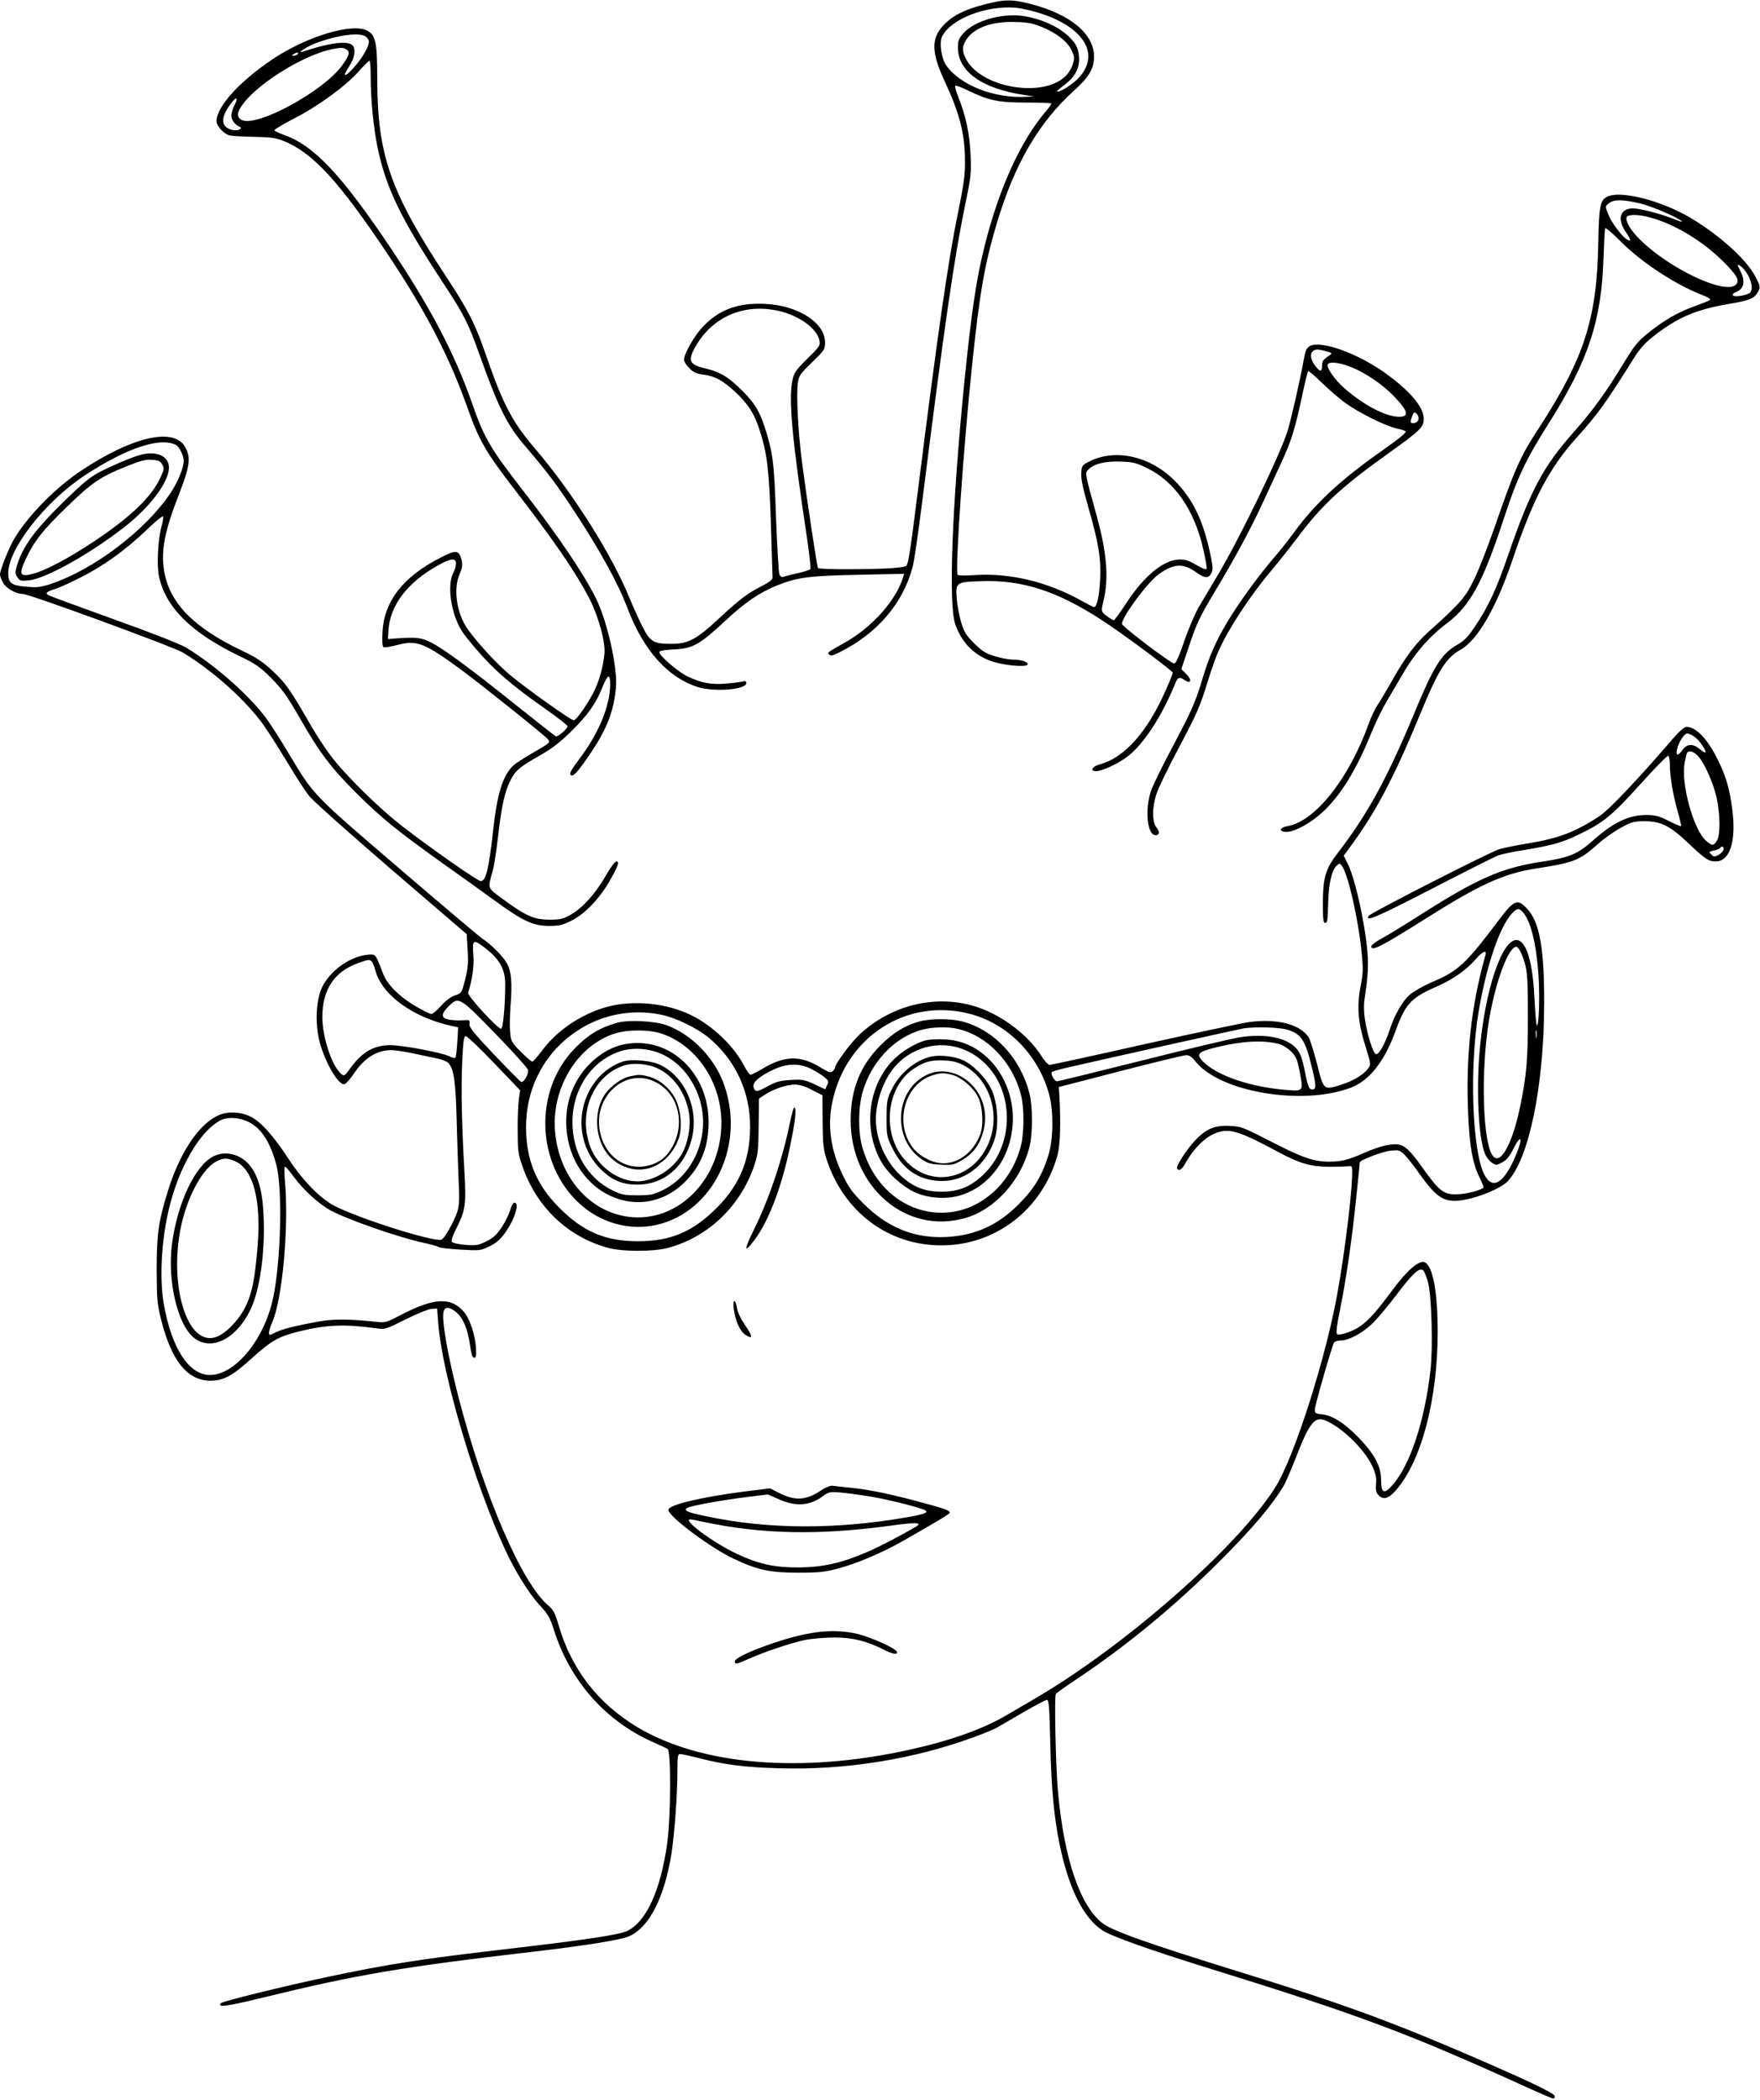 <?xml version="1.0" standalone="no"?>
<!DOCTYPE svg PUBLIC "-//W3C//DTD SVG 20010904//EN"
 "http://www.w3.org/TR/2001/REC-SVG-20010904/DTD/svg10.dtd">
<svg version="1.0" xmlns="http://www.w3.org/2000/svg"
 width="1073pt" height="1280pt" viewBox="0 0 1073 1280"
 preserveAspectRatio="xMidYMid meet">
<g transform="translate(0,1280) scale(0.1,-0.1)"
fill="#000000" stroke="none">
<path d="M5995 12771 c-119 -31 -192 -69 -245 -127 -74 -81 -72 -164 10 -341
90 -193 122 -317 123 -478 1 -94 -6 -143 -45 -335 -57 -275 -123 -734 -243
-1689 -45 -358 -57 -436 -69 -449 -14 -13 -128 -20 -328 -21 -114 -1 -209 2
-211 7 -6 8 -68 418 -97 642 -24 178 -36 413 -26 485 7 46 14 57 87 127 75 73
79 78 79 121 0 120 -163 225 -365 235 -168 8 -285 -36 -385 -145 -50 -54 -110
-161 -110 -196 0 -10 15 -34 33 -51 25 -26 43 -34 84 -39 67 -8 117 -34 186
-97 85 -77 126 -140 158 -241 46 -142 58 -241 69 -574 5 -170 10 -318 10 -327
0 -10 -23 -28 -62 -48 -92 -47 -135 -79 -260 -195 -142 -133 -193 -160 -298
-159 -107 0 -127 13 -175 109 -22 44 -58 123 -79 175 -108 263 -343 634 -569
900 -144 168 -198 270 -302 570 -67 195 -109 277 -237 472 -350 530 -427 751
-428 1218 0 221 -10 266 -61 293 -92 49 -367 -34 -576 -173 -204 -137 -343
-291 -343 -379 0 -29 46 -79 80 -86 16 -4 85 -8 152 -9 100 -2 133 -7 177 -25
180 -73 339 -247 640 -698 231 -348 372 -620 481 -928 70 -198 111 -270 285
-495 237 -307 376 -509 455 -662 58 -110 103 -275 95 -343 -10 -86 -27 -147
-56 -213 -32 -71 -114 -192 -131 -192 -17 0 -293 196 -388 276 -85 71 -208
206 -263 286 -64 96 -84 240 -45 329 17 40 19 58 12 86 -16 62 -33 64 -129 14
-226 -115 -342 -263 -353 -451 -3 -57 -1 -90 6 -94 6 -4 46 3 88 14 117 30
162 12 390 -155 131 -98 503 -395 523 -419 18 -21 15 -24 -94 -86 -49 -29
-101 -62 -113 -73 -66 -61 -101 -171 -126 -402 -26 -233 -44 -305 -75 -305
-18 0 -295 193 -474 331 -147 113 -360 323 -445 439 -35 46 -93 136 -129 200
-110 191 -142 238 -221 311 -61 57 -99 82 -192 126 -294 141 -439 291 -470
488 -19 120 4 240 91 462 65 166 73 221 41 283 -63 128 -316 74 -632 -135
-157 -103 -322 -270 -410 -413 -34 -56 -90 -195 -90 -224 0 -9 9 -32 20 -52
21 -34 78 -66 120 -66 38 0 915 -321 975 -357 187 -113 392 -298 496 -448 31
-44 95 -146 144 -226 48 -81 106 -170 129 -199 22 -29 248 -230 501 -448 l460
-395 6 -96 c5 -79 2 -111 -15 -180 -21 -82 -21 -83 -61 -97 -25 -8 -56 -31
-85 -63 -25 -28 -52 -51 -60 -51 -8 0 -51 21 -95 47 -100 58 -177 135 -200
200 -9 26 -24 64 -33 83 -16 32 -21 35 -56 32 -109 -9 -232 -95 -282 -198 -35
-71 -43 -203 -21 -311 28 -130 121 -295 159 -280 9 3 35 33 57 66 64 94 137
140 226 141 22 0 81 -9 130 -19 50 -11 115 -25 146 -31 31 -6 64 -19 73 -29
33 -36 44 -112 50 -346 3 -126 9 -294 12 -372 6 -116 4 -151 -9 -191 -20 -59
-77 -159 -95 -167 -44 -17 -507 129 -657 208 -84 45 -190 153 -271 277 -94
145 -177 238 -239 266 -64 30 -143 32 -199 4 -119 -57 -234 -233 -305 -467
-55 -178 -66 -259 -66 -473 1 -178 3 -204 27 -302 64 -254 161 -373 303 -373
78 1 133 30 248 135 125 112 164 134 292 166 169 41 277 45 473 18 50 -7 57
-4 175 55 67 34 138 62 157 64 l35 2 7 -92 c24 -309 220 -972 407 -1376 61
-133 149 -274 213 -342 49 -53 61 -74 84 -146 98 -311 312 -555 600 -684 44
-20 86 -39 94 -44 22 -12 20 -421 -3 -581 -41 -283 -125 -467 -240 -527 -49
-25 -257 -56 -792 -118 -471 -55 -677 -87 -1045 -165 -272 -58 -630 -146 -642
-158 -29 -29 37 -20 249 32 580 142 853 188 1653 281 318 37 535 72 585 94
123 54 216 237 259 506 18 118 36 358 36 503 0 86 2 102 16 102 8 0 60 -11
115 -25 159 -41 280 -56 489 -62 403 -12 820 55 1185 189 61 22 126 49 145 60
19 11 92 54 162 94 70 41 134 74 141 74 12 0 15 -49 20 -262 6 -271 22 -447
57 -619 54 -263 142 -443 258 -522 50 -35 296 -123 652 -233 916 -284 1209
-394 1927 -720 89 -41 167 -74 173 -74 6 0 10 7 8 16 -3 19 -196 109 -593 279
-441 188 -731 293 -1305 470 -585 181 -799 257 -860 305 -137 108 -233 394
-270 800 -14 156 -23 582 -13 596 4 6 62 47 128 91 308 206 599 446 876 723
193 193 317 339 385 455 15 26 53 115 85 198 60 155 95 207 137 207 41 0 130
-57 203 -131 90 -90 142 -184 139 -246 -4 -57 -2 -70 16 -87 28 -29 60 -19
104 31 155 177 254 549 255 963 0 247 -30 407 -80 427 -35 13 -105 -48 -191
-163 -100 -135 -149 -191 -203 -228 -45 -31 -122 -57 -139 -47 -8 5 -3 49 19
156 38 191 72 426 98 682 12 112 21 206 21 209 0 13 139 66 187 71 49 5 56 4
84 -23 17 -16 60 -71 96 -122 105 -147 152 -175 266 -155 101 17 227 71 268
113 130 135 222 580 223 1080 1 344 -28 501 -105 583 -59 62 -78 54 -177 -78
-197 -261 -243 -304 -403 -371 -50 -22 -110 -56 -134 -76 -46 -41 -92 -121
-124 -218 -27 -81 -62 -145 -81 -145 -18 0 -56 121 -70 222 -7 56 -6 91 5 155
8 46 15 125 15 177 0 155 -71 504 -124 608 l-24 48 44 60 c152 206 263 417
421 800 113 274 158 345 250 397 101 57 216 256 313 543 128 378 224 561 394
750 129 143 172 203 354 493 30 47 65 86 113 123 147 115 260 163 461 197 126
21 155 33 178 77 13 25 12 31 -18 89 -53 103 -213 248 -390 355 -181 109 -436
174 -516 131 -41 -21 -48 -61 -52 -280 -8 -463 -85 -702 -366 -1135 -110 -168
-142 -240 -265 -595 -41 -118 -97 -262 -125 -319 -53 -111 -86 -149 -272 -315
-87 -78 -150 -162 -233 -311 -31 -55 -69 -119 -85 -142 -15 -23 -40 -74 -54
-115 -120 -334 -327 -595 -495 -623 -50 -9 -54 -35 -6 -35 51 0 151 55 223
123 108 100 205 259 291 472 24 60 68 151 97 200 29 50 66 113 82 140 83 147
168 247 286 337 143 108 219 250 348 643 80 244 133 356 272 575 241 381 322
624 334 1010 3 91 7 171 10 178 2 7 44 -28 96 -81 130 -130 339 -266 508 -330
25 -10 40 -20 35 -25 -6 -5 -46 -21 -90 -37 -98 -34 -187 -84 -285 -163 -66
-53 -85 -76 -154 -190 -106 -174 -187 -286 -297 -410 -190 -213 -269 -361
-404 -754 -73 -211 -120 -313 -202 -435 -43 -65 -66 -88 -108 -112 -96 -54
-144 -131 -260 -411 -167 -402 -286 -621 -472 -862 -72 -95 -87 -145 -88 -298
0 -105 2 -125 15 -125 12 0 15 20 17 115 3 124 21 206 52 234 19 17 20 17 35
-6 37 -57 97 -322 117 -520 10 -102 10 -127 -6 -208 -24 -125 -16 -222 29
-365 32 -101 34 -112 20 -133 -25 -37 -89 -78 -162 -101 -114 -37 -111 -39
-153 126 -20 77 -43 150 -51 162 -56 80 -191 114 -362 92 -48 -7 -338 -68
-644 -136 -306 -69 -564 -125 -573 -125 -9 0 -31 24 -49 53 -81 127 -234 245
-386 297 -246 85 -530 19 -727 -168 -55 -53 -147 -178 -147 -200 0 -5 -7 -15
-15 -22 -11 -9 -25 -5 -72 24 -124 76 -219 74 -357 -9 -32 -19 -64 -35 -70
-35 -6 0 -24 24 -39 54 -63 120 -189 242 -319 307 -151 76 -360 97 -523 51
-156 -45 -300 -143 -391 -266 -27 -36 -54 -66 -59 -66 -6 0 -37 27 -70 60 -56
57 -60 63 -65 119 -3 33 -2 108 3 168 10 133 5 199 -21 249 -22 42 -95 116
-152 154 -19 13 -249 207 -510 431 -523 448 -517 441 -665 689 -48 80 -108
174 -133 210 -99 140 -315 333 -497 443 -37 22 -207 89 -439 172 -209 75 -388
141 -399 147 -24 12 -14 22 38 38 22 7 84 34 137 61 156 77 290 173 430 307
47 46 89 79 92 74 3 -5 -2 -33 -10 -63 -21 -78 -29 -232 -15 -301 40 -188 195
-343 486 -484 106 -51 129 -67 200 -138 66 -67 96 -109 172 -241 123 -215 191
-305 352 -465 148 -147 250 -229 526 -426 99 -70 239 -170 310 -222 173 -126
233 -154 330 -155 64 0 83 4 139 32 80 39 172 135 234 244 51 90 61 117 39
117 -8 0 -36 -38 -63 -85 -59 -106 -144 -201 -215 -240 -46 -26 -65 -30 -129
-30 -93 0 -145 23 -278 121 -104 76 -99 64 -69 174 9 30 23 120 32 200 22 194
41 282 76 352 32 64 54 82 196 163 63 36 114 77 183 145 97 97 144 164 185
267 31 75 45 79 45 11 -1 -129 -69 -296 -186 -451 -51 -68 -64 -91 -55 -100
15 -15 46 20 125 138 96 143 138 251 151 393 12 118 -53 408 -122 546 -77 154
-235 387 -448 661 -198 255 -234 317 -309 533 -104 296 -251 576 -488 931
-302 451 -470 631 -652 697 -33 12 -61 25 -63 30 -1 5 53 37 120 72 144 73
313 196 394 287 32 36 61 65 66 65 4 0 7 -46 7 -103 0 -131 16 -295 40 -417
51 -252 142 -440 404 -838 129 -197 149 -236 226 -452 110 -306 162 -410 267
-533 147 -173 192 -233 297 -392 157 -237 276 -452 332 -603 96 -253 242 -418
424 -478 101 -33 300 -18 300 23 0 12 -7 14 -27 9 -16 -4 -63 -10 -105 -13
-86 -6 -143 5 -225 44 -57 26 -173 126 -173 148 0 9 26 14 88 17 115 5 157 29
311 172 124 116 211 175 321 219 123 49 195 58 494 64 l278 6 -7 -24 c-43
-138 -186 -299 -347 -391 -121 -69 -115 -64 -102 -78 9 -9 24 -5 65 16 229
115 384 297 443 519 9 33 34 204 56 380 143 1132 197 1501 266 1836 33 159 36
184 31 294 -5 127 -28 237 -74 352 -14 35 -23 67 -19 70 3 4 39 -9 79 -29 126
-61 183 -73 355 -73 83 0 152 -3 152 -6 0 -4 -16 -27 -37 -51 -151 -179 -281
-464 -368 -808 -52 -205 -81 -398 -125 -830 -76 -765 -99 -1361 -56 -1485 39
-111 115 -189 222 -225 71 -25 208 -38 218 -21 10 15 -35 31 -89 31 -23 0 -73
9 -111 21 -56 17 -77 31 -125 78 -48 48 -61 69 -79 127 -11 38 -24 103 -27
144 -8 101 -5 103 149 108 249 9 460 -59 732 -235 126 -81 436 -312 436 -323
0 -5 -18 -51 -41 -102 -113 -259 -254 -417 -406 -457 -46 -13 -60 -41 -20 -41
38 1 135 46 193 91 97 74 209 247 288 442 17 41 26 44 60 21 38 -24 44 3 8 38
l-30 30 50 149 c42 127 63 171 147 311 132 220 227 395 306 568 37 80 89 193
116 251 53 117 75 188 119 394 16 76 32 140 35 143 3 3 40 -28 83 -70 42 -41
106 -96 141 -122 83 -60 244 -141 315 -157 31 -7 56 -15 56 -19 0 -11 -41 -44
-170 -135 -233 -165 -386 -308 -512 -481 -35 -48 -87 -114 -117 -148 -88 -101
-220 -281 -287 -394 -74 -124 -113 -214 -155 -355 -42 -139 -66 -193 -185
-417 -57 -107 -113 -222 -125 -255 -41 -115 -26 -275 26 -275 24 0 27 19 6 46
-28 36 -28 124 0 207 11 34 69 154 129 267 120 226 136 264 186 426 19 62 47
142 64 179 62 138 193 337 329 498 42 50 111 137 154 194 147 196 263 304 554
512 192 137 213 158 213 208 0 68 -75 161 -215 265 -182 137 -436 226 -489
172 -15 -15 -18 -24 -30 -89 -19 -108 -79 -369 -97 -424 -52 -158 -285 -639
-420 -868 -45 -76 -100 -168 -122 -205 -21 -37 -61 -129 -87 -205 -31 -92 -52
-138 -61 -137 -23 2 -319 226 -319 242 0 43 161 260 228 305 92 64 147 66 229
6 49 -35 73 -35 90 1 9 20 7 45 -12 130 -44 198 -106 322 -214 431 -150 150
-362 197 -521 116 -43 -22 -45 -25 -48 -71 -2 -34 10 -93 42 -204 64 -222 79
-315 73 -442 -4 -100 -20 -170 -37 -170 -4 0 -36 16 -70 35 -210 119 -444 175
-661 160 -53 -4 -99 -3 -101 2 -16 27 36 782 88 1273 46 444 76 616 149 862
108 365 256 620 473 816 91 82 122 134 122 207 0 138 -143 257 -383 320 -119
31 -164 30 -292 -4z m353 -54 c269 -88 363 -257 221 -399 -40 -40 -115 -85
-125 -75 -2 2 19 20 46 40 66 50 94 104 88 174 -4 40 -12 63 -35 91 -59 75
-176 134 -302 154 -130 20 -297 -27 -366 -103 -30 -34 -35 -46 -35 -89 0 -146
148 -251 406 -289 l59 -9 -45 -2 c-197 -11 -404 69 -491 191 -30 42 -44 141
-25 178 55 106 265 188 446 174 36 -3 107 -19 158 -36z m5 -82 c89 -36 158
-91 181 -144 17 -36 18 -46 6 -83 -7 -24 -27 -57 -46 -74 -141 -134 -516 -67
-605 107 -25 50 -24 78 4 120 48 71 157 110 297 105 77 -2 108 -8 163 -31z
m-4119 -61 c23 -22 20 -42 -15 -102 -31 -55 -106 -138 -116 -128 -3 3 9 26 26
52 37 57 43 117 12 134 -41 21 -141 6 -296 -45 -41 -14 25 31 73 49 140 54
284 72 316 40z m-123 -75 c25 -13 19 -37 -26 -99 -115 -157 -515 -375 -610
-332 -36 17 -32 51 14 108 103 129 371 291 535 324 58 11 65 11 87 -1z m-296
-29 c-3 -5 -14 -10 -23 -10 -15 0 -15 2 -2 10 20 13 33 13 25 0z m-385 -310
c-11 -21 -20 -51 -20 -65 0 -25 24 -57 51 -68 24 -9 -12 -27 -41 -20 -75 17
-79 72 -13 161 33 45 48 40 23 -8z m8570 -600 c74 -18 243 -91 255 -111 3 -3
-22 4 -55 18 -75 30 -203 63 -244 63 -78 0 -99 -63 -46 -141 35 -52 37 -64 10
-49 -31 17 -96 104 -116 156 -18 47 -18 47 5 65 30 25 84 24 191 -1z m55 -84
c152 -40 323 -143 451 -270 85 -85 102 -116 77 -141 -64 -64 -406 97 -586 276
-58 58 -89 112 -80 136 7 17 73 17 138 -1z m600 -350 c29 -50 33 -101 8 -114
-31 -16 -91 -23 -98 -12 -3 5 2 13 12 17 56 20 67 66 32 134 -20 40 -20 40 0
29 11 -5 32 -30 46 -54z m-5907 -221 c126 -29 233 -107 248 -181 6 -29 0 -38
-74 -110 -71 -71 -81 -85 -91 -132 -24 -117 -3 -351 88 -954 15 -103 25 -191
22 -196 -3 -5 -37 -16 -76 -25 -38 -8 -78 -19 -87 -22 -13 -5 -20 0 -27 16 -4
13 -13 168 -20 344 -11 338 -19 397 -69 552 -33 104 -73 164 -163 247 -71 66
-116 91 -201 111 -98 23 -108 48 -53 141 105 177 295 256 503 209z m3337 -246
c37 -10 38 -12 20 -25 -39 -26 -45 -35 -45 -64 0 -37 -12 -38 -39 -3 -28 35
-36 70 -21 88 15 18 32 19 85 4z m133 -89 c94 -33 208 -109 283 -188 84 -88
92 -122 29 -122 -80 0 -212 68 -333 173 -59 51 -113 129 -102 147 10 16 60 12
123 -10z m430 -324 c-2 -13 -12 -22 -25 -24 -26 -4 -28 4 -13 43 9 23 13 25
26 14 8 -7 14 -22 12 -33z m-7575 -158 c20 -10 47 -66 47 -96 0 -42 -33 -124
-78 -193 -150 -228 -471 -472 -736 -559 -58 -19 -82 -22 -144 -16 -92 7 -112
22 -112 82 0 149 225 437 466 596 254 167 460 236 557 186z m5924 -143 c165
-81 283 -251 338 -489 15 -65 24 -120 21 -123 -6 -6 -24 1 -86 37 -111 64
-260 -27 -405 -248 -37 -56 -70 -102 -74 -102 -10 0 -54 31 -67 46 -8 10 -8
27 1 62 37 141 24 304 -42 539 -69 250 -70 251 -47 272 35 35 102 51 196 48
76 -3 95 -7 165 -42z m-4217 -580 c0 -15 -8 -40 -17 -58 -28 -53 -23 -165 11
-264 26 -72 41 -96 127 -197 112 -131 212 -217 416 -361 79 -55 143 -105 143
-112 0 -14 -59 -65 -71 -61 -5 2 -113 87 -241 189 -283 227 -448 348 -525 386
-59 28 -86 31 -223 21 l-35 -3 3 50 c8 154 115 295 302 399 79 44 110 47 110
11z m6503 -2123 c48 -52 82 -187 96 -377 9 -126 4 -315 -9 -315 -4 0 -10 66
-14 148 -9 208 -40 335 -89 366 -88 56 -201 -235 -242 -623 -27 -255 -14 -573
29 -675 8 -19 26 -42 41 -52 26 -17 29 -17 64 2 27 14 44 36 71 89 43 86 55
60 16 -35 -74 -181 -146 -228 -197 -128 -74 146 -92 655 -34 995 48 281 128
516 203 596 30 32 43 34 65 9z m-6337 -211 c97 -72 134 -134 134 -229 0 -131
-13 -272 -25 -272 -22 0 -206 201 -201 219 26 84 37 164 32 227 -7 95 -2 101
60 55z m6327 -38 c38 -89 42 -124 42 -388 0 -264 -8 -356 -46 -543 -46 -225
-117 -360 -164 -311 -66 69 -80 524 -25 843 40 231 117 436 165 436 7 0 19
-17 28 -37z m-217 -15 c-87 -305 -121 -619 -105 -973 8 -189 27 -293 66 -375
15 -30 27 -59 27 -65 1 -15 -104 -44 -165 -44 -78 -1 -105 20 -205 160 -101
141 -125 156 -215 140 -33 -5 -94 -26 -137 -45 -100 -45 -144 -56 -217 -56
-95 0 -163 23 -355 122 -171 88 -183 93 -253 96 -93 5 -147 -19 -216 -94 -52
-57 -113 -153 -105 -166 12 -19 31 -5 56 41 44 78 111 146 170 171 90 38 142
23 408 -120 115 -61 189 -82 295 -81 50 0 101 1 115 3 25 3 25 2 23 -67 -5
-136 -48 -478 -89 -705 -72 -402 -263 -999 -378 -1183 -228 -364 -918 -970
-1471 -1292 -55 -32 -127 -74 -159 -93 -150 -89 -345 -159 -601 -216 -661
-146 -1270 -95 -1660 138 -240 144 -403 355 -480 623 -21 72 -32 92 -60 116
-162 133 -393 668 -550 1272 -66 256 -105 479 -90 524 9 29 37 26 76 -6 42
-36 70 -100 84 -198 8 -58 15 -80 26 -80 11 0 13 12 11 55 -4 83 -38 184 -75
226 -78 90 -180 85 -379 -18 -93 -49 -99 -50 -155 -44 -154 17 -260 18 -343 3
-155 -28 -232 -48 -271 -68 -38 -19 -39 -19 -39 0 0 10 9 39 20 63 62 141 102
587 77 861 -4 48 -4 87 0 87 5 0 29 -28 53 -61 58 -80 155 -168 227 -207 107
-57 417 -165 568 -197 44 -10 85 -21 91 -26 5 -4 65 -11 131 -15 119 -7 123
-6 177 20 38 18 66 42 90 75 62 84 97 191 62 191 -7 0 -19 -20 -26 -46 -8 -26
-31 -73 -52 -105 -30 -45 -51 -64 -94 -85 -49 -24 -62 -26 -126 -21 -39 3 -76
11 -82 17 -7 7 1 32 26 83 56 111 61 145 49 352 -16 289 -21 499 -13 665 6
128 10 155 22 155 8 0 86 -74 173 -165 l158 -165 -8 -55 c-4 -30 -8 -116 -7
-190 0 -120 3 -144 28 -215 86 -252 279 -435 526 -501 88 -23 272 -23 360 0
249 66 449 259 531 511 20 60 23 93 24 234 l2 165 34 23 c50 34 134 63 184 63
29 0 63 -10 106 -33 l63 -32 1 -160 c1 -137 5 -170 24 -230 105 -322 376 -525
701 -525 332 0 616 221 707 550 17 62 21 196 11 370 l-3 45 375 97 c206 53
387 97 401 97 19 1 35 -10 59 -40 149 -185 651 -270 945 -158 114 43 206 160
275 351 58 159 93 197 244 263 101 44 183 101 241 167 44 51 71 62 61 26z
m-6788 -40 c5 -7 15 -31 21 -54 40 -150 234 -289 475 -339 l29 -6 -5 -90 c-3
-49 -8 -93 -12 -96 -3 -3 -21 1 -38 10 -45 22 -284 67 -358 67 -100 0 -170
-40 -241 -136 -40 -55 -41 -55 -61 -37 -56 50 -112 221 -113 343 0 168 72 278
218 330 62 23 71 24 85 8z m754 -440 c109 -112 198 -211 198 -221 0 -32 -29
-78 -44 -70 -8 5 -82 80 -165 167 -123 130 -151 165 -149 185 3 24 1 26 -37
23 -22 -2 -59 -1 -82 3 -55 8 -57 33 -9 81 62 62 67 60 288 -168z m2883 125
c234 -58 425 -249 491 -493 28 -100 26 -274 -4 -370 -40 -128 -88 -206 -182
-300 -135 -136 -286 -199 -476 -200 -177 0 -329 65 -465 200 -73 72 -93 100
-132 180 -73 150 -94 300 -62 447 84 394 449 630 830 536z m-1871 -8 c87 -18
215 -81 285 -138 165 -137 255 -331 254 -547 -1 -199 -63 -351 -203 -491 -145
-146 -281 -204 -480 -204 -200 0 -335 58 -481 205 -139 139 -202 291 -202 490
0 274 145 510 388 631 134 66 290 86 439 54z m3812 -90 c83 -24 109 -61 144
-199 36 -142 37 -166 10 -166 -20 0 -27 18 -50 135 -16 77 -32 108 -72 138
-65 48 -176 65 -308 47 -47 -6 -316 -70 -598 -141 -283 -71 -520 -129 -528
-129 -16 0 -41 46 -31 56 3 4 41 15 84 25 138 33 1057 237 1088 242 74 10 214
6 261 -8z m1521 -47 c-2 -13 -4 -5 -4 17 -1 22 1 32 4 23 2 -10 2 -28 0 -40z
m-1572 -40 c23 -6 54 -25 76 -46 32 -33 38 -48 54 -131 21 -111 21 -112 -79
-104 -220 16 -433 89 -515 177 -40 43 -26 56 84 83 158 39 282 45 380 21z
m-2849 -153 c27 -14 62 -35 79 -49 26 -21 28 -26 18 -49 l-12 -26 -66 31 c-61
28 -73 30 -144 26 -63 -4 -88 -10 -136 -36 -69 -38 -81 -39 -90 -11 -10 29 25
63 108 104 90 45 167 48 243 10z m-3428 -324 c76 -39 130 -123 167 -261 38
-145 28 -584 -20 -811 -53 -252 -231 -469 -385 -469 -128 0 -233 161 -281 430
-31 171 -12 439 46 640 68 238 191 433 308 486 41 18 112 12 165 -15z m7188
-976 c22 -80 31 -395 15 -536 -35 -308 -123 -576 -230 -698 -52 -61 -71 -53
-71 30 0 82 -41 159 -140 260 -86 88 -155 131 -220 139 -40 4 -45 8 -44 30 1
28 105 388 117 408 5 6 23 12 40 12 47 0 124 40 186 96 30 27 98 108 152 179
101 134 144 174 166 152 7 -7 20 -39 29 -72z"/>
<path d="M850 10026 c-60 -18 -159 -60 -245 -104 -54 -28 -104 -69 -219 -182
-178 -174 -252 -277 -285 -395 -9 -32 -8 -44 5 -63 15 -23 21 -24 71 -19 102
11 372 161 579 323 159 123 274 277 274 364 0 72 -79 106 -180 76z m139 -57
c13 -23 12 -30 -11 -80 -54 -118 -183 -241 -404 -388 -152 -101 -285 -172
-366 -196 -88 -25 -97 -9 -49 92 50 106 103 173 248 313 152 148 203 183 362
247 84 34 116 43 156 41 41 -3 52 -7 64 -29z"/>
<path d="M4817 5963 c-46 -226 -127 -468 -220 -656 -64 -129 -62 -152 6 -60
87 118 167 332 216 578 31 148 38 225 23 225 -4 0 -15 -39 -25 -87z"/>
<path d="M4474 4818 c10 -70 38 -132 70 -153 47 -31 47 -11 0 56 -29 43 -47
81 -51 108 -3 22 -10 41 -16 41 -6 0 -7 -20 -3 -52z"/>
<path d="M5005 3716 c-93 -62 -159 -65 -263 -11 l-47 24 -155 -19 c-270 -35
-465 -82 -465 -112 0 -40 257 -232 398 -298 146 -69 221 -85 392 -85 125 0
165 4 239 24 120 31 274 97 409 174 246 141 277 160 277 169 0 13 -32 24 -215
73 -179 47 -299 70 -412 80 -37 4 -77 8 -88 10 -11 2 -42 -10 -70 -29z m301
-37 c111 -18 308 -68 335 -84 21 -14 -7 -24 -121 -44 -425 -73 -835 -72 -1205
6 -124 25 -151 37 -125 53 19 12 209 47 363 66 l128 16 62 -27 c107 -49 190
-44 272 15 37 27 45 29 105 24 36 -3 120 -14 186 -25z m-1014 -155 c354 -75
705 -82 1140 -22 152 21 194 19 154 -5 -79 -48 -226 -125 -304 -158 -151 -65
-266 -91 -412 -92 -146 -1 -243 20 -376 82 -147 69 -338 211 -285 211 5 0 43
-7 83 -16z"/>
<path d="M4904 2839 c-166 -34 -424 -134 -424 -164 0 -21 8 -19 85 15 94 42
257 97 343 115 40 8 121 15 178 15 113 0 197 -21 304 -75 54 -27 84 -32 78
-12 -6 20 -149 85 -233 107 -98 25 -210 25 -331 -1z"/>
<path d="M5607 6575 c-89 -24 -160 -68 -238 -145 -124 -124 -182 -267 -183
-455 -1 -410 338 -701 697 -599 179 50 339 225 392 429 22 82 22 252 0 335
-55 214 -215 384 -410 435 -71 18 -192 18 -258 0z m233 -46 c179 -41 335 -204
385 -404 20 -78 19 -231 -1 -309 -62 -239 -261 -408 -484 -407 -228 0 -422
164 -486 412 -22 83 -21 224 1 309 50 192 195 348 366 394 64 17 157 20 219 5z"/>
<path d="M5646 6460 c-66 -17 -153 -70 -205 -125 -152 -161 -180 -425 -65
-621 38 -65 121 -141 192 -176 80 -40 197 -50 284 -24 269 78 403 419 273 694
-72 153 -209 250 -361 257 -44 3 -96 0 -118 -5z m256 -68 c273 -134 320 -541
87 -757 -76 -70 -148 -98 -249 -98 -101 0 -173 28 -249 98 -92 86 -151 219
-151 343 0 118 53 256 127 334 114 119 290 152 435 80z"/>
<path d="M5680 6361 c-100 -21 -199 -104 -248 -209 -24 -51 -27 -69 -27 -168
0 -107 1 -112 38 -186 59 -121 152 -187 277 -195 150 -11 286 86 341 245 30
85 23 224 -15 309 -33 72 -113 154 -178 183 -50 22 -138 32 -188 21z m199 -56
c143 -78 213 -266 162 -433 -77 -254 -356 -329 -524 -142 -143 159 -116 444
53 556 64 43 108 55 186 51 54 -3 82 -10 123 -32z"/>
<path d="M5654 6251 c-199 -91 -218 -395 -32 -518 34 -23 54 -29 117 -31 71
-3 79 -1 130 30 68 41 106 95 127 177 28 111 -4 220 -86 294 -75 67 -173 86
-256 48z m151 -2 c55 -14 128 -76 157 -133 29 -57 36 -171 14 -230 -41 -107
-130 -176 -226 -176 -64 0 -146 43 -187 98 -112 149 -47 385 121 438 52 16 67
17 121 3z"/>
<path d="M3760 6566 c-106 -31 -174 -72 -255 -155 -253 -258 -238 -708 32
-950 119 -107 278 -156 430 -133 360 56 579 466 452 848 -55 169 -197 318
-356 376 -72 26 -235 34 -303 14z m275 -66 c225 -77 378 -322 362 -581 -22
-355 -316 -603 -622 -524 -219 57 -376 267 -392 523 -16 260 141 511 365 583
80 25 211 25 287 -1z"/>
<path d="M3820 6438 c-81 -13 -157 -54 -225 -122 -102 -103 -152 -241 -142
-391 29 -404 459 -597 726 -325 96 97 141 212 141 361 0 298 -232 520 -500
477z m225 -67 c168 -83 269 -292 235 -489 -25 -149 -116 -276 -240 -336 -58
-28 -75 -31 -155 -31 -78 0 -97 4 -147 28 -156 76 -248 231 -248 418 0 201
115 373 289 431 82 27 184 19 266 -21z"/>
<path d="M3800 6331 c-172 -56 -280 -245 -250 -437 15 -91 57 -170 124 -231
65 -60 125 -83 212 -83 159 0 285 105 330 274 48 181 -35 380 -191 456 -53 26
-175 37 -225 21z m202 -39 c102 -45 176 -148 198 -273 14 -78 -5 -187 -44
-253 -55 -95 -172 -166 -271 -166 -116 0 -241 91 -285 207 -79 207 15 438 204
499 53 18 141 11 198 -14z"/>
<path d="M3836 6239 c-46 -11 -108 -55 -142 -100 -88 -119 -65 -321 47 -410
142 -112 326 -53 395 127 26 68 16 184 -22 254 -33 61 -98 114 -161 129 -48
13 -63 12 -117 0z m172 -40 c148 -84 176 -296 57 -437 -38 -45 -104 -73 -170
-73 -108 0 -198 73 -231 188 -67 229 151 433 344 322z"/>
<path d="M1302 5753 c-111 -54 -220 -284 -253 -531 -30 -226 32 -493 133 -575
104 -84 256 -10 343 167 59 120 92 349 82 576 -6 143 -29 232 -77 298 -54 75
-152 103 -228 65z m135 -32 c108 -50 157 -240 133 -522 -16 -195 -34 -284 -74
-364 -42 -85 -124 -167 -183 -185 -197 -59 -305 416 -179 786 49 144 121 254
188 287 43 21 64 21 115 -2z"/>
<path d="M10199 8298 c-216 -251 -389 -433 -449 -473 -144 -95 -250 -135 -433
-165 -68 -11 -148 -27 -178 -36 -56 -17 -784 -388 -795 -406 -25 -40 50 -8
381 163 204 105 388 198 410 206 22 7 94 23 161 33 166 28 226 44 323 91 154
73 207 116 381 309 89 99 166 177 171 174 5 -3 9 -26 9 -52 1 -74 18 -179 46
-280 15 -51 25 -95 23 -97 -3 -2 -37 12 -76 32 -62 31 -82 36 -140 36 -105 -1
-198 -46 -322 -156 -92 -82 -142 -103 -306 -128 -245 -36 -395 -101 -740 -321
-99 -63 -208 -130 -242 -148 -35 -19 -63 -40 -63 -47 0 -34 58 -4 344 176 317
200 464 267 656 297 237 37 267 48 381 149 40 36 105 82 144 102 63 34 77 38
145 38 97 -1 153 -29 263 -134 104 -98 123 -111 167 -111 87 0 126 124 101
316 -17 130 -37 198 -86 299 -63 130 -134 205 -194 205 -12 0 -44 -28 -82 -72z
m131 12 c30 -21 76 -87 67 -96 -2 -3 -18 7 -35 21 -41 34 -76 33 -104 -5 -28
-39 -42 -38 -34 1 8 43 44 99 63 99 8 0 28 -9 43 -20z m26 -122 c39 -47 89
-160 109 -248 23 -104 24 -230 2 -264 -21 -32 -28 -32 -64 -2 -78 66 -157 351
-132 479 5 27 11 53 14 58 12 19 44 8 71 -23z m152 -565 c-2 -10 -15 -24 -30
-33 -25 -13 -29 -13 -45 2 -16 17 -15 18 15 24 18 4 35 11 38 15 9 16 26 10
22 -8z"/>
</g>
</svg>
